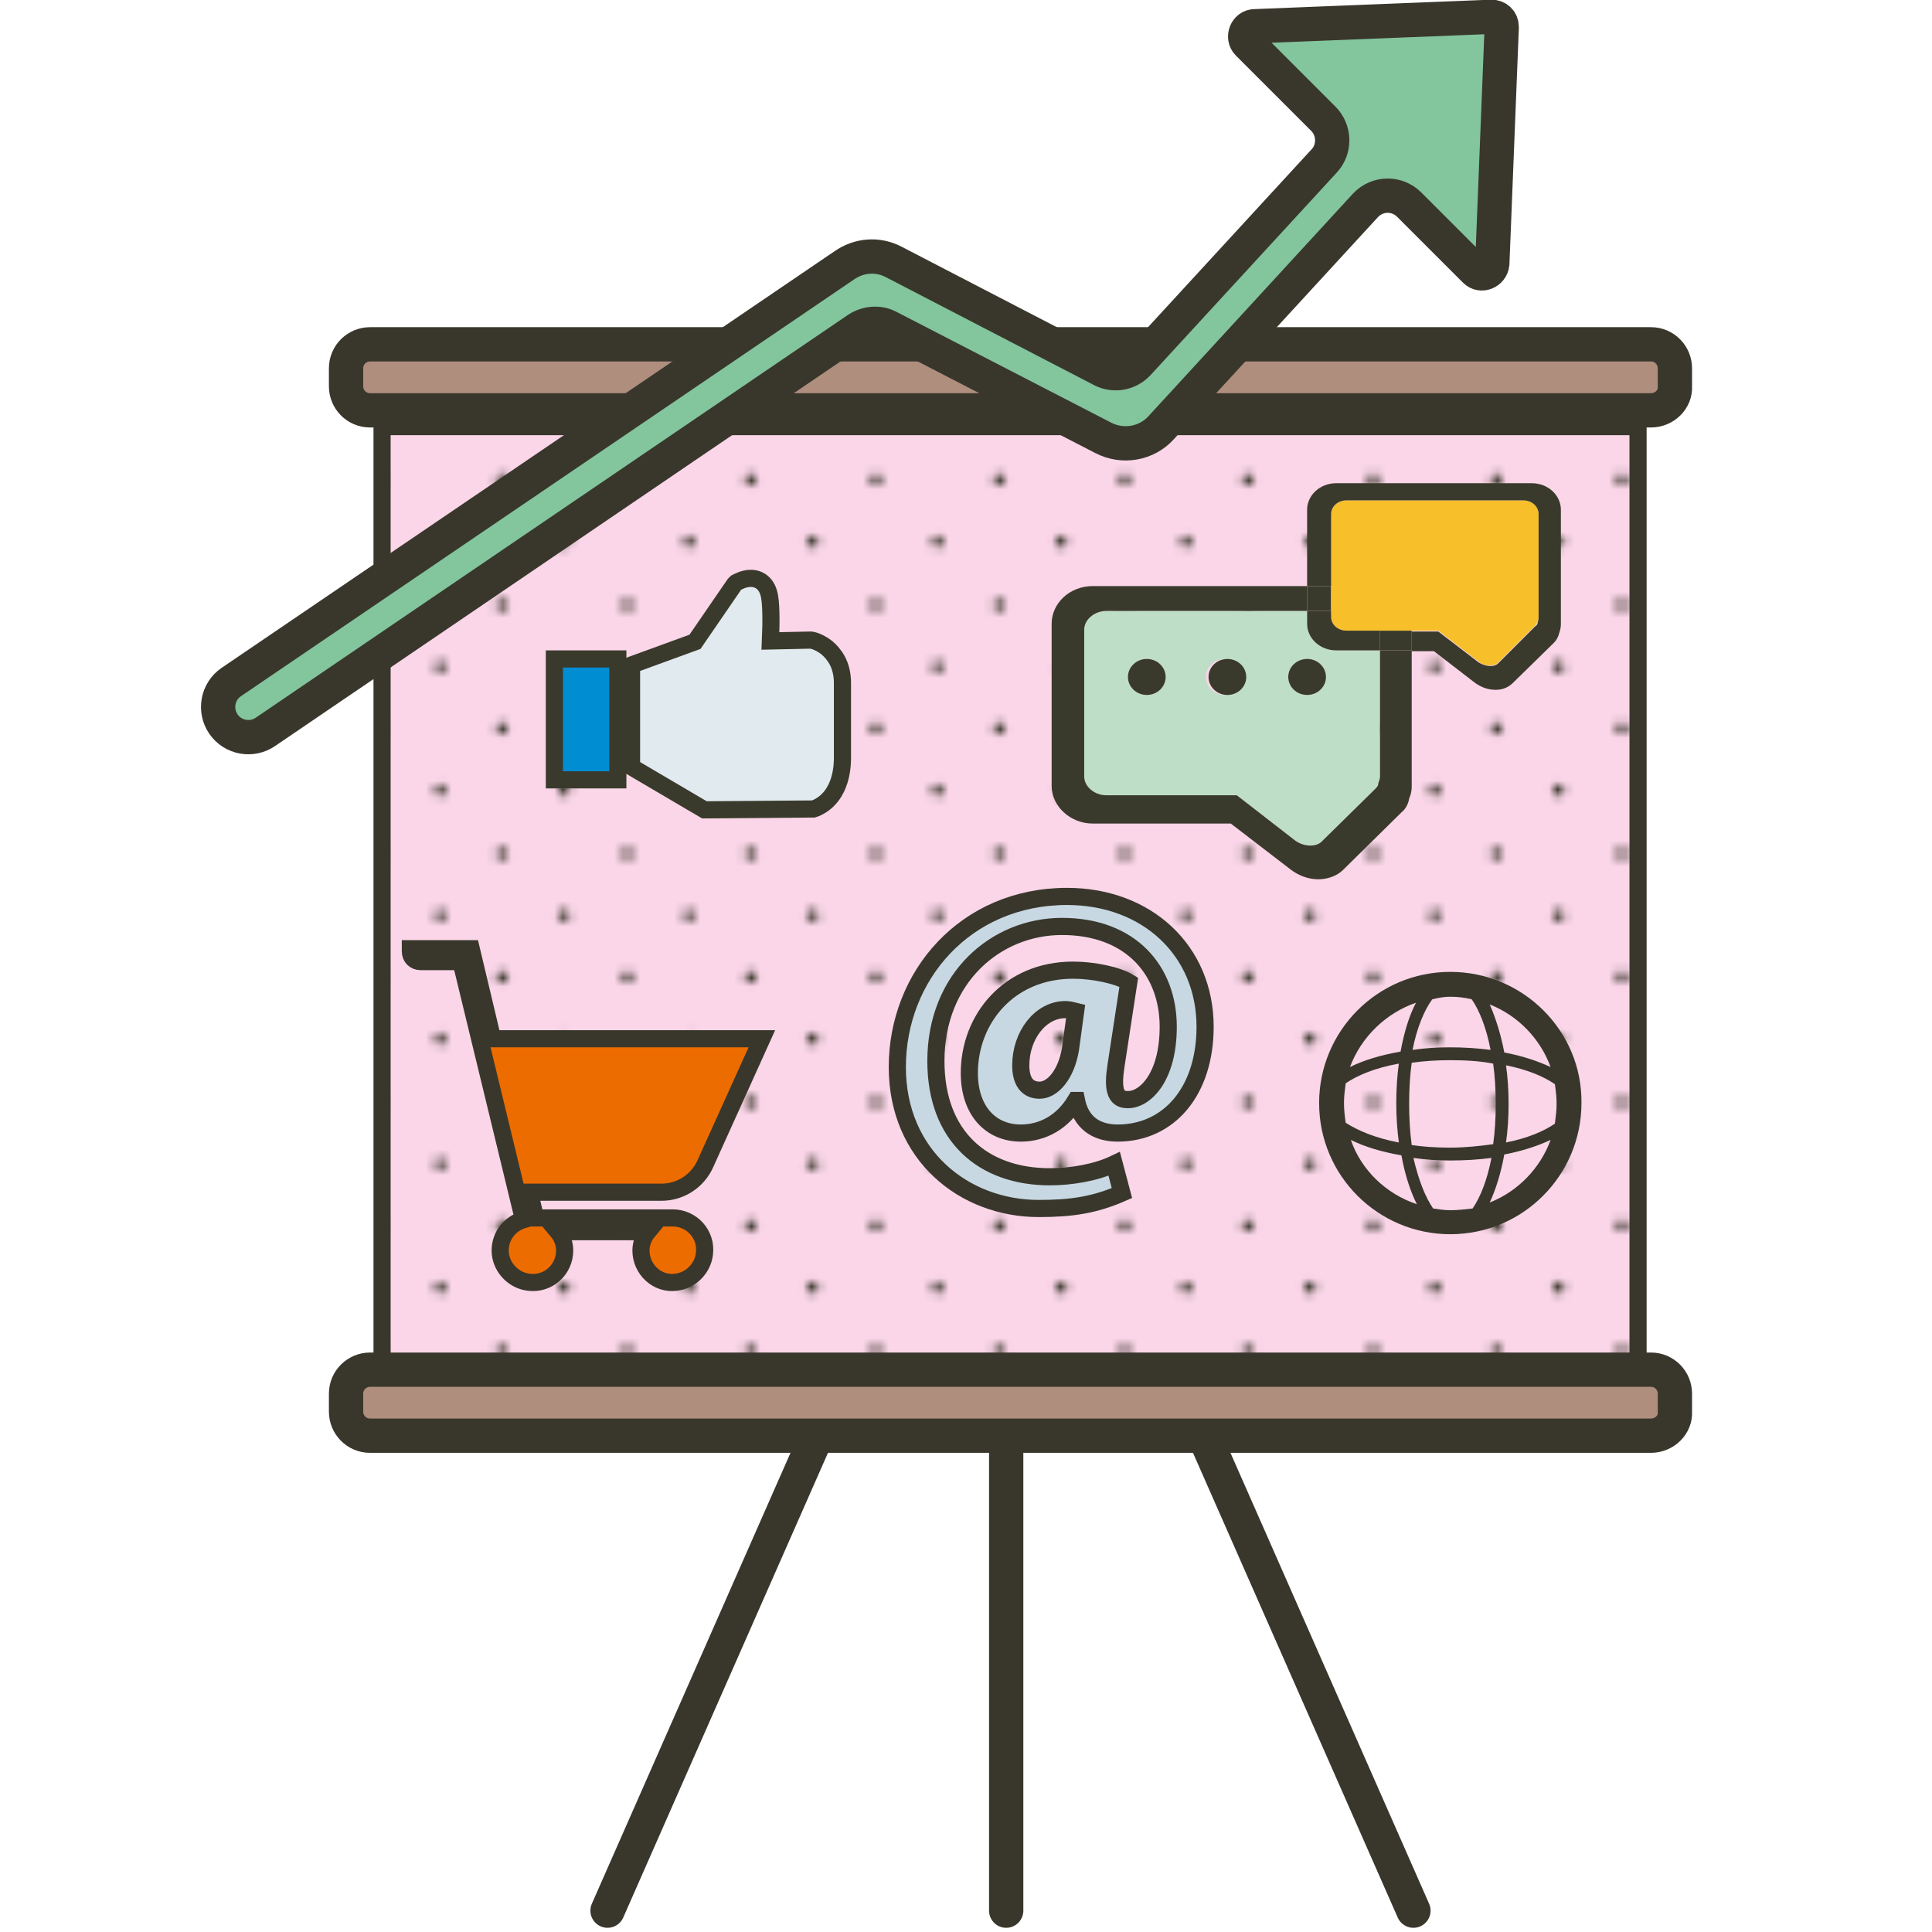 <?xml version="1.0" encoding="UTF-8" standalone="no"?>
<svg
   xmlns:dc="http://purl.org/dc/elements/1.1/"
   xmlns:cc="http://creativecommons.org/ns#"
   xmlns:rdf="http://www.w3.org/1999/02/22-rdf-syntax-ns#"
   xmlns:svg="http://www.w3.org/2000/svg"
   xmlns="http://www.w3.org/2000/svg"
   xmlns:xlink="http://www.w3.org/1999/xlink"
   height="48"
   width="48"
   xml:space="preserve"
   viewBox="0 0 48 48"
   y="0px"
   x="0px"
   id="Layer_1"
   version="1.1"><defs
     id="defs111" /><style
     id="style3"
     type="text/css">
	.st0{fill:none;}
	.st1{fill:#39372C;}
	.st2{fill:none;stroke:#39372C;stroke-width:4;stroke-linecap:round;stroke-linejoin:round;stroke-miterlimit:10;}
	.st3{fill:#FAD6E8;}
	.st4{fill:url(#SVGID_1_);stroke:#39372C;stroke-width:2;stroke-miterlimit:10;}
	.st5{fill:#AF8E7E;stroke:#39372C;stroke-width:4;stroke-miterlimit:10;}
	.st6{fill:#83C59D;stroke:#39372C;stroke-width:4;stroke-miterlimit:10;}
	.st7{fill:#008DD2;stroke:#3A3A2C;stroke-width:2;stroke-miterlimit:10;}
	.st8{fill:#E0EAEF;stroke:#3A3A2C;stroke-width:2;stroke-miterlimit:10;}
	.st9{fill:#BEDEC7;}
	.st10{fill:#3A3A2C;}
	.st11{fill:#F7BF29;}
	.st12{fill:#C7D8E2;stroke:#39372C;stroke-width:2;stroke-miterlimit:10;}
	.st13{fill:#ED6C00;stroke:#39372C;stroke-width:2;stroke-miterlimit:10;}
</style><pattern
     viewBox="0.7 -29.5 28.8 28.8"
     id="_x31_0_dpi_10_x25_"
     patternUnits="userSpaceOnUse"
     height="28.8"
     width="28.8"
     y="28.3"><g
       id="g6"><rect
         id="rect8"
         height="28.8"
         width="28.8"
         class="st0"
         y="-29.5"
         x="0.7" /><g
         id="g10"><circle
           id="circle12"
           r="0.7"
           cy="-0.7"
           cx="29.5"
           class="st1" /><circle
           id="circle14"
           r="0.7"
           cy="-0.7"
           cx="15.1"
           class="st1" /><circle
           id="circle16"
           r="0.7"
           cy="-15.1"
           cx="29.5"
           class="st1" /><circle
           id="circle18"
           r="0.7"
           cy="-15.1"
           cx="15.1"
           class="st1" /><circle
           id="circle20"
           r="0.7"
           cy="-7.9"
           cx="7.9"
           class="st1" /><circle
           id="circle22"
           r="0.7"
           cy="-7.9"
           cx="22.3"
           class="st1" /><circle
           id="circle24"
           r="0.7"
           cy="-22.3"
           cx="7.9"
           class="st1" /><circle
           id="circle26"
           r="0.7"
           cy="-22.3"
           cx="22.3"
           class="st1" /></g><g
         id="g28"><circle
           id="circle30"
           r="0.7"
           cy="-0.7"
           cx="0.7"
           class="st1" /><circle
           id="circle32"
           r="0.7"
           cy="-15.1"
           cx="0.7"
           class="st1" /></g><g
         id="g34"><circle
           id="circle36"
           r="0.7"
           cy="-29.5"
           cx="29.5"
           class="st1" /><circle
           id="circle38"
           r="0.7"
           cy="-29.5"
           cx="15.1"
           class="st1" /></g><g
         id="g40"><circle
           id="circle42"
           r="0.7"
           cy="-29.5"
           cx="0.7"
           class="st1" /></g></g></pattern><g
     transform="matrix(0.213,0,0,0.213,2.378,-4.609)"
     id="g4241"><g
       id="g44"><g
         id="g46"><g
           id="g48"><line
             style="fill:none;stroke:#39372c;stroke-width:4;stroke-linecap:round;stroke-linejoin:round;stroke-miterlimit:10"
             class="st2"
             x1="84.9"
             y1="187.3"
             x2="59.7"
             y2="244.5"
             id="line50" /><line
             style="fill:none;stroke:#39372c;stroke-width:4;stroke-linecap:round;stroke-linejoin:round;stroke-miterlimit:10"
             class="st2"
             x1="106.2"
             y1="191.1"
             x2="106.2"
             y2="244.5"
             id="line52" /><line
             style="fill:none;stroke:#39372c;stroke-width:4;stroke-linecap:round;stroke-linejoin:round;stroke-miterlimit:10"
             class="st2"
             x1="128.5"
             y1="187.3"
             x2="153.7"
             y2="244.5"
             id="line54" /></g><g
           id="g56"><rect
             style="fill:#fad6e8"
             x="33.4"
             y="71.4"
             class="st3"
             width="146.5"
             height="109.9"
             id="rect58" /><pattern
             id="SVGID_1_"
             xlink:href="#_x31_0_dpi_10_x25_"
             patternTransform="matrix(1 0 0 1 -53.993 -81.094)" /><rect
             style="fill:url(#SVGID_1_);stroke:#39372c;stroke-width:2;stroke-miterlimit:10"
             x="33.4"
             y="71.4"
             class="st4"
             width="146.5"
             height="109.9"
             id="rect61" /><path
             style="fill:#af8e7e;stroke:#39372c;stroke-width:4;stroke-miterlimit:10"
             class="st5"
             d="M 181.4,69.5 32,69.5 c -1.6,0 -2.8,-1.3 -2.8,-2.8 l 0,-2.1 c 0,-1.6 1.3,-2.8 2.8,-2.8 l 149.4,0 c 1.6,0 2.8,1.3 2.8,2.8 l 0,2.1 c 0.1,1.5 -1.2,2.8 -2.8,2.8 z"
             id="path63" /><path
             style="fill:#af8e7e;stroke:#39372c;stroke-width:4;stroke-miterlimit:10"
             class="st5"
             d="m 181.4,189.1 -149.4,0 c -1.6,0 -2.8,-1.3 -2.8,-2.8 l 0,-2.1 c 0,-1.6 1.3,-2.8 2.8,-2.8 l 149.4,0 c 1.6,0 2.8,1.3 2.8,2.8 l 0,2.1 c 0.1,1.5 -1.2,2.8 -2.8,2.8 z"
             id="path65" /></g></g><path
         style="fill:#83c59d;stroke:#39372c;stroke-width:4;stroke-miterlimit:10"
         class="st6"
         d="m 135.2,24.7 c -1,0 -1.5,1.3 -0.8,2 l 6.5,6.5 2.3,2.3 c 1.3,1.3 1.4,3.5 0.1,4.9 L 121.6,64 c -1.1,1.2 -2.8,1.5 -4.2,0.8 L 93.1,52.2 c -1.9,-1 -4.1,-0.8 -5.8,0.4 l -71.5,48.6 c -1.6,1.1 -2,3.3 -0.9,4.9 l 0,0 c 1.1,1.6 3.3,2 4.9,0.9 L 88.9,60 c 1.1,-0.7 2.5,-0.8 3.6,-0.2 l 25,12.9 c 2.3,1.2 5.1,0.7 6.8,-1.2 l 23.8,-25.9 c 1.4,-1.5 3.7,-1.5 5.1,-0.1 l 1.2,1.2 6.5,6.5 c 0.7,0.7 1.9,0.2 2,-0.8 L 164,24.8 c 0,-0.7 -0.5,-1.2 -1.2,-1.2 l -27.6,1.1 z"
         id="path67" /></g><g
       id="g69"><path
         style="fill:#39372c"
         class="st1"
         d="m 158,135 c -8.5,0 -15.3,6.9 -15.3,15.3 0,8.5 6.9,15.3 15.3,15.3 8.5,0 15.3,-6.9 15.3,-15.3 0.1,-8.4 -6.8,-15.3 -15.3,-15.3 z m 0,27.8 c -0.7,0 -1.3,-0.1 -2,-0.2 -0.9,-1.3 -1.7,-3.3 -2.3,-5.9 1.4,0.2 2.8,0.3 4.3,0.3 1.7,0 3.3,-0.1 4.8,-0.3 -0.5,2.6 -1.3,4.6 -2.2,5.9 -0.9,0.1 -1.7,0.2 -2.6,0.2 z m 0,-7.3 c -1.6,0 -3.2,-0.1 -4.5,-0.3 -0.2,-1.5 -0.3,-3.1 -0.3,-4.8 0,-1.7 0.1,-3.4 0.3,-4.8 1.4,-0.2 2.9,-0.3 4.5,-0.3 1.8,0 3.5,0.1 5,0.4 0.2,1.4 0.3,3 0.3,4.7 0,1.7 -0.1,3.3 -0.3,4.7 -1.5,0.2 -3.2,0.4 -5,0.4 z m -12.4,-5.2 c 0,-0.8 0.1,-1.5 0.2,-2.3 1.3,-0.9 3.4,-1.8 6.2,-2.3 -0.2,1.4 -0.3,3 -0.3,4.6 0,1.6 0.1,3.1 0.3,4.6 -2.7,-0.5 -4.8,-1.4 -6.2,-2.3 -0.1,-0.7 -0.2,-1.5 -0.2,-2.3 z M 158,137.9 c 0.9,0 1.7,0.1 2.5,0.3 0.9,1.3 1.7,3.3 2.2,5.9 -1.5,-0.2 -3.1,-0.3 -4.8,-0.3 -1.5,0 -2.9,0.1 -4.3,0.3 0.5,-2.6 1.4,-4.7 2.3,-5.9 0.8,-0.2 1.4,-0.3 2.1,-0.3 z m 6.5,8 c 2.5,0.5 4.4,1.3 5.7,2.2 0.1,0.7 0.2,1.5 0.2,2.3 0,0.8 -0.1,1.5 -0.2,2.3 -1.3,0.9 -3.2,1.7 -5.7,2.2 0.2,-1.4 0.3,-2.9 0.3,-4.5 0,-1.6 -0.1,-3.1 -0.3,-4.5 z m 5.2,0.2 c -1.5,-0.7 -3.3,-1.3 -5.4,-1.7 -0.4,-2.1 -1,-4 -1.7,-5.6 3.3,1.3 5.9,4 7.1,7.3 z M 154,138.6 c -0.8,1.5 -1.4,3.5 -1.8,5.7 -2.3,0.4 -4.3,1 -5.9,1.8 1.3,-3.5 4.2,-6.3 7.7,-7.5 z m -7.6,16 c 1.6,0.8 3.6,1.4 5.9,1.8 0.4,2.2 1,4.1 1.8,5.7 -3.6,-1.2 -6.5,-4 -7.7,-7.5 z m 16.2,7.3 c 0.7,-1.5 1.3,-3.4 1.7,-5.6 2.1,-0.4 3.9,-1 5.4,-1.7 -1.2,3.3 -3.8,6 -7.1,7.3 z"
         id="path71" /></g><g
       id="g73"><rect
         style="fill:#008dd2;stroke:#3a3a2c;stroke-width:2;stroke-miterlimit:10"
         x="53.5"
         y="98.5"
         class="st7"
         width="7.4"
         height="14.1"
         id="rect75" /><path
         style="fill:#e0eaef;stroke:#3a3a2c;stroke-width:2;stroke-miterlimit:10"
         class="st8"
         d="m 87.1,109.9 0,-8.6 c 0,-2.2 -1,-3.4 -1.8,-4.1 -0.9,-0.7 -1.7,-0.9 -1.9,-0.9 l -0.1,0 -4.6,0.1 c 0.1,-2.2 0.1,-4.7 -0.2,-5.6 -0.3,-1.1 -1.1,-1.7 -2.1,-1.7 -0.8,0 -1.5,0.4 -1.7,0.5 l -0.2,0.2 -4.6,6.7 -7.4,2.7 0,11.9 8.5,5 12.7,-0.1 0.3,-0.1 c 3.2,-1.4 3.1,-5.4 3.1,-6 z"
         id="path77" /></g><g
       id="g79"><path
         style="fill:#bedec7"
         class="st9"
         d="m 141.3,94.4 0,-1.5 -23.4,0 c -1.4,0 -2.6,1 -2.6,2.2 l 0,17.1 c 0,1.2 1.2,2.2 2.6,2.2 l 15.2,0 6.7,5.2 c 1.1,0.8 2.5,0.9 3.2,0.2 l 6.2,-6.1 c 0.2,-0.2 0.3,-0.5 0.4,-0.7 0.1,-0.2 0.2,-0.5 0.2,-0.8 l 0,-14.7 -5.1,0 c -1.9,0 -3.4,-1.4 -3.4,-3.1 z m -18.7,8.3 c -1.2,0 -2.2,-0.9 -2.2,-2.1 0,-1.2 1,-2.1 2.2,-2.1 1.2,0 2.2,0.9 2.2,2.1 0,1.1 -1,2.1 -2.2,2.1 z m 9.1,0 c -1.2,0 -2.2,-0.9 -2.2,-2.1 0,-1.2 1,-2.1 2.2,-2.1 1.2,0 2.2,0.9 2.2,2.1 -0.1,1.1 -1,2.1 -2.2,2.1 z m 9.6,0 c -1.2,0 -2.2,-0.9 -2.2,-2.1 0,-1.2 1,-2.1 2.2,-2.1 1.2,0 2.2,0.9 2.2,2.1 0,1.1 -1,2.1 -2.2,2.1 z"
         id="path81" /><path
         style="fill:#3a3a2c"
         class="st10"
         d="m 149.8,112.2 c 0,0.3 -0.1,0.5 -0.2,0.8 0,0.3 -0.2,0.5 -0.4,0.7 l -6.2,6.1 c -0.7,0.7 -2.2,0.6 -3.2,-0.2 l -6.7,-5.2 -15.2,0 c -1.4,0 -2.6,-1 -2.6,-2.2 l 0,-17.1 c 0,-1.2 1.2,-2.2 2.6,-2.2 l 23.4,0 0,-2.9 -25,0 c -2.7,0 -4.8,2 -4.8,4.4 l 0,18.9 c 0,2.4 2.2,4.4 4.8,4.4 l 16.1,0 6.9,5.3 c 1,0.8 2.2,1.2 3.3,1.2 1.1,0 2.2,-0.4 2.9,-1.1 l 6.8,-6.7 c 0.5,-0.4 0.8,-1 0.9,-1.6 0.2,-0.5 0.3,-0.9 0.3,-1.4 l 0,-15.9 -3.7,0 0,14.7 z"
         id="path83" /><g
         id="g85"><ellipse
           style="fill:#3a3a2c"
           class="st10"
           cx="141.3"
           cy="100.6"
           rx="2.2"
           ry="2.1"
           id="ellipse87" /><ellipse
           style="fill:#3a3a2c"
           class="st10"
           cx="132"
           cy="100.6"
           rx="2.2"
           ry="2.1"
           id="ellipse89" /><ellipse
           style="fill:#3a3a2c"
           class="st10"
           cx="122.6"
           cy="100.6"
           rx="2.2"
           ry="2.1"
           id="ellipse91" /></g><rect
         style="fill:#3a3a2c"
         x="141.3"
         y="90"
         class="st10"
         width="2.8"
         height="2.9"
         id="rect93" /><rect
         style="fill:#3a3a2c"
         x="149.8"
         y="95.2"
         class="st10"
         width="3.7"
         height="2.3"
         id="rect95" /><path
         style="fill:#f7bf29"
         class="st11"
         d="m 166.5,80 -20.6,0 c -1,0 -1.8,0.7 -1.8,1.6 l 0,8.4 0,2.9 0,0.7 c 0,0.9 0.8,1.6 1.8,1.6 l 3.9,0 3.7,0 3.1,0 4.7,3.6 c 0.7,0.6 1.8,0.6 2.3,0.1 l 4.3,-4.3 c 0.1,-0.1 0.2,-0.3 0.3,-0.5 0.1,-0.2 0.1,-0.4 0.1,-0.6 l 0,-12 c 0,-0.8 -0.8,-1.5 -1.8,-1.5 z"
         id="path97" /><path
         style="fill:#3a3a2c"
         class="st10"
         d="m 167.5,78 -22.8,0 c -1.9,0 -3.4,1.4 -3.4,3.1 l 0,8.9 2.8,0 0,-8.4 c 0,-0.9 0.8,-1.6 1.8,-1.6 l 20.6,0 c 1,0 1.8,0.7 1.8,1.6 l 0,12 c 0,0.2 0,0.4 -0.1,0.6 0,0.2 -0.1,0.4 -0.3,0.5 l -4.3,4.3 c -0.5,0.5 -1.5,0.4 -2.3,-0.1 l -4.7,-3.6 -3.1,0 0,2.3 2.6,0 4.8,3.7 c 0.7,0.5 1.5,0.8 2.4,0.8 0.8,0 1.5,-0.3 2,-0.8 l 4.8,-4.7 c 0.3,-0.3 0.5,-0.7 0.6,-1.1 0.1,-0.3 0.2,-0.7 0.2,-1 l 0,-13.4 c 0,-1.7 -1.5,-3.1 -3.4,-3.1 z"
         id="path99" /><path
         style="fill:#3a3a2c"
         class="st10"
         d="m 144.1,93.6 0,-0.7 -2.8,0 0,1.5 c 0,1.7 1.5,3.1 3.4,3.1 l 5.1,0 0,-2.3 -3.9,0 c -1,0 -1.8,-0.7 -1.8,-1.6 z"
         id="path101" /></g><g
       id="g103"><path
         style="fill:#c7d8e2;stroke:#39372c;stroke-width:2;stroke-miterlimit:10"
         class="st12"
         d="m 119.7,160.8 c -3.2,1.4 -5.9,1.8 -9.7,1.8 -8.7,0 -16.5,-6.2 -16.5,-16.5 0,-10.6 7.9,-19.9 19.8,-19.9 9.3,0 16.1,6.3 16.1,15.2 0,7.5 -4.2,12.4 -10.2,12.4 -2.6,0 -4.3,-1.3 -4.8,-3.8 l -0.1,0 c -1.5,2.5 -3.8,3.8 -6.4,3.8 -3.5,0 -6,-2.6 -6,-7 0,-6.3 4.6,-12 12.1,-12 2.4,0 5.2,0.6 6.5,1.4 L 119,146 c -0.4,2.6 -0.1,3.9 1.3,3.9 2,0.1 4.8,-2.5 4.8,-8.5 0,-6.5 -4.3,-11.7 -12.4,-11.7 -7.7,0 -14.7,6 -14.7,15.7 0,8.8 5.5,13.5 13.3,13.5 2.5,0 5.4,-0.5 7.5,-1.5 l 0.9,3.4 z m -5.4,-21.2 c -0.4,-0.1 -0.8,-0.2 -1.2,-0.2 -2.9,0 -5.2,3 -5.2,6.5 0,1.8 0.7,2.9 2.2,2.9 1.5,0 3.1,-1.8 3.6,-4.8 l 0.6,-4.4 z"
         id="path105" /></g><path
       style="fill:#ed6c00;stroke:#39372c;stroke-width:2;stroke-miterlimit:10"
       class="st13"
       d="m 77.7,142.8 -31.4,0 -2.5,-10.5 -7.1,0 0,0.3 c 0,0.7 0.5,1.2 1.2,1.2 l 4.7,0 7.3,30.1 c -1.7,0.5 -2.9,2.1 -2.7,4 0.2,1.7 1.6,3.1 3.3,3.3 2.3,0.3 4.2,-1.5 4.2,-3.7 0,-0.8 -0.3,-1.6 -0.8,-2.2 l 10.5,0 c -0.5,0.6 -0.8,1.4 -0.8,2.2 0,2.2 1.9,4 4.1,3.7 1.7,-0.2 3.1,-1.6 3.3,-3.3 0.3,-2.3 -1.5,-4.2 -3.7,-4.2 l -16,0 -0.7,-3 15.4,0 c 2.2,0 4.2,-1.3 5.1,-3.3 l 6.6,-14.6 z"
       id="path107" /></g></svg>